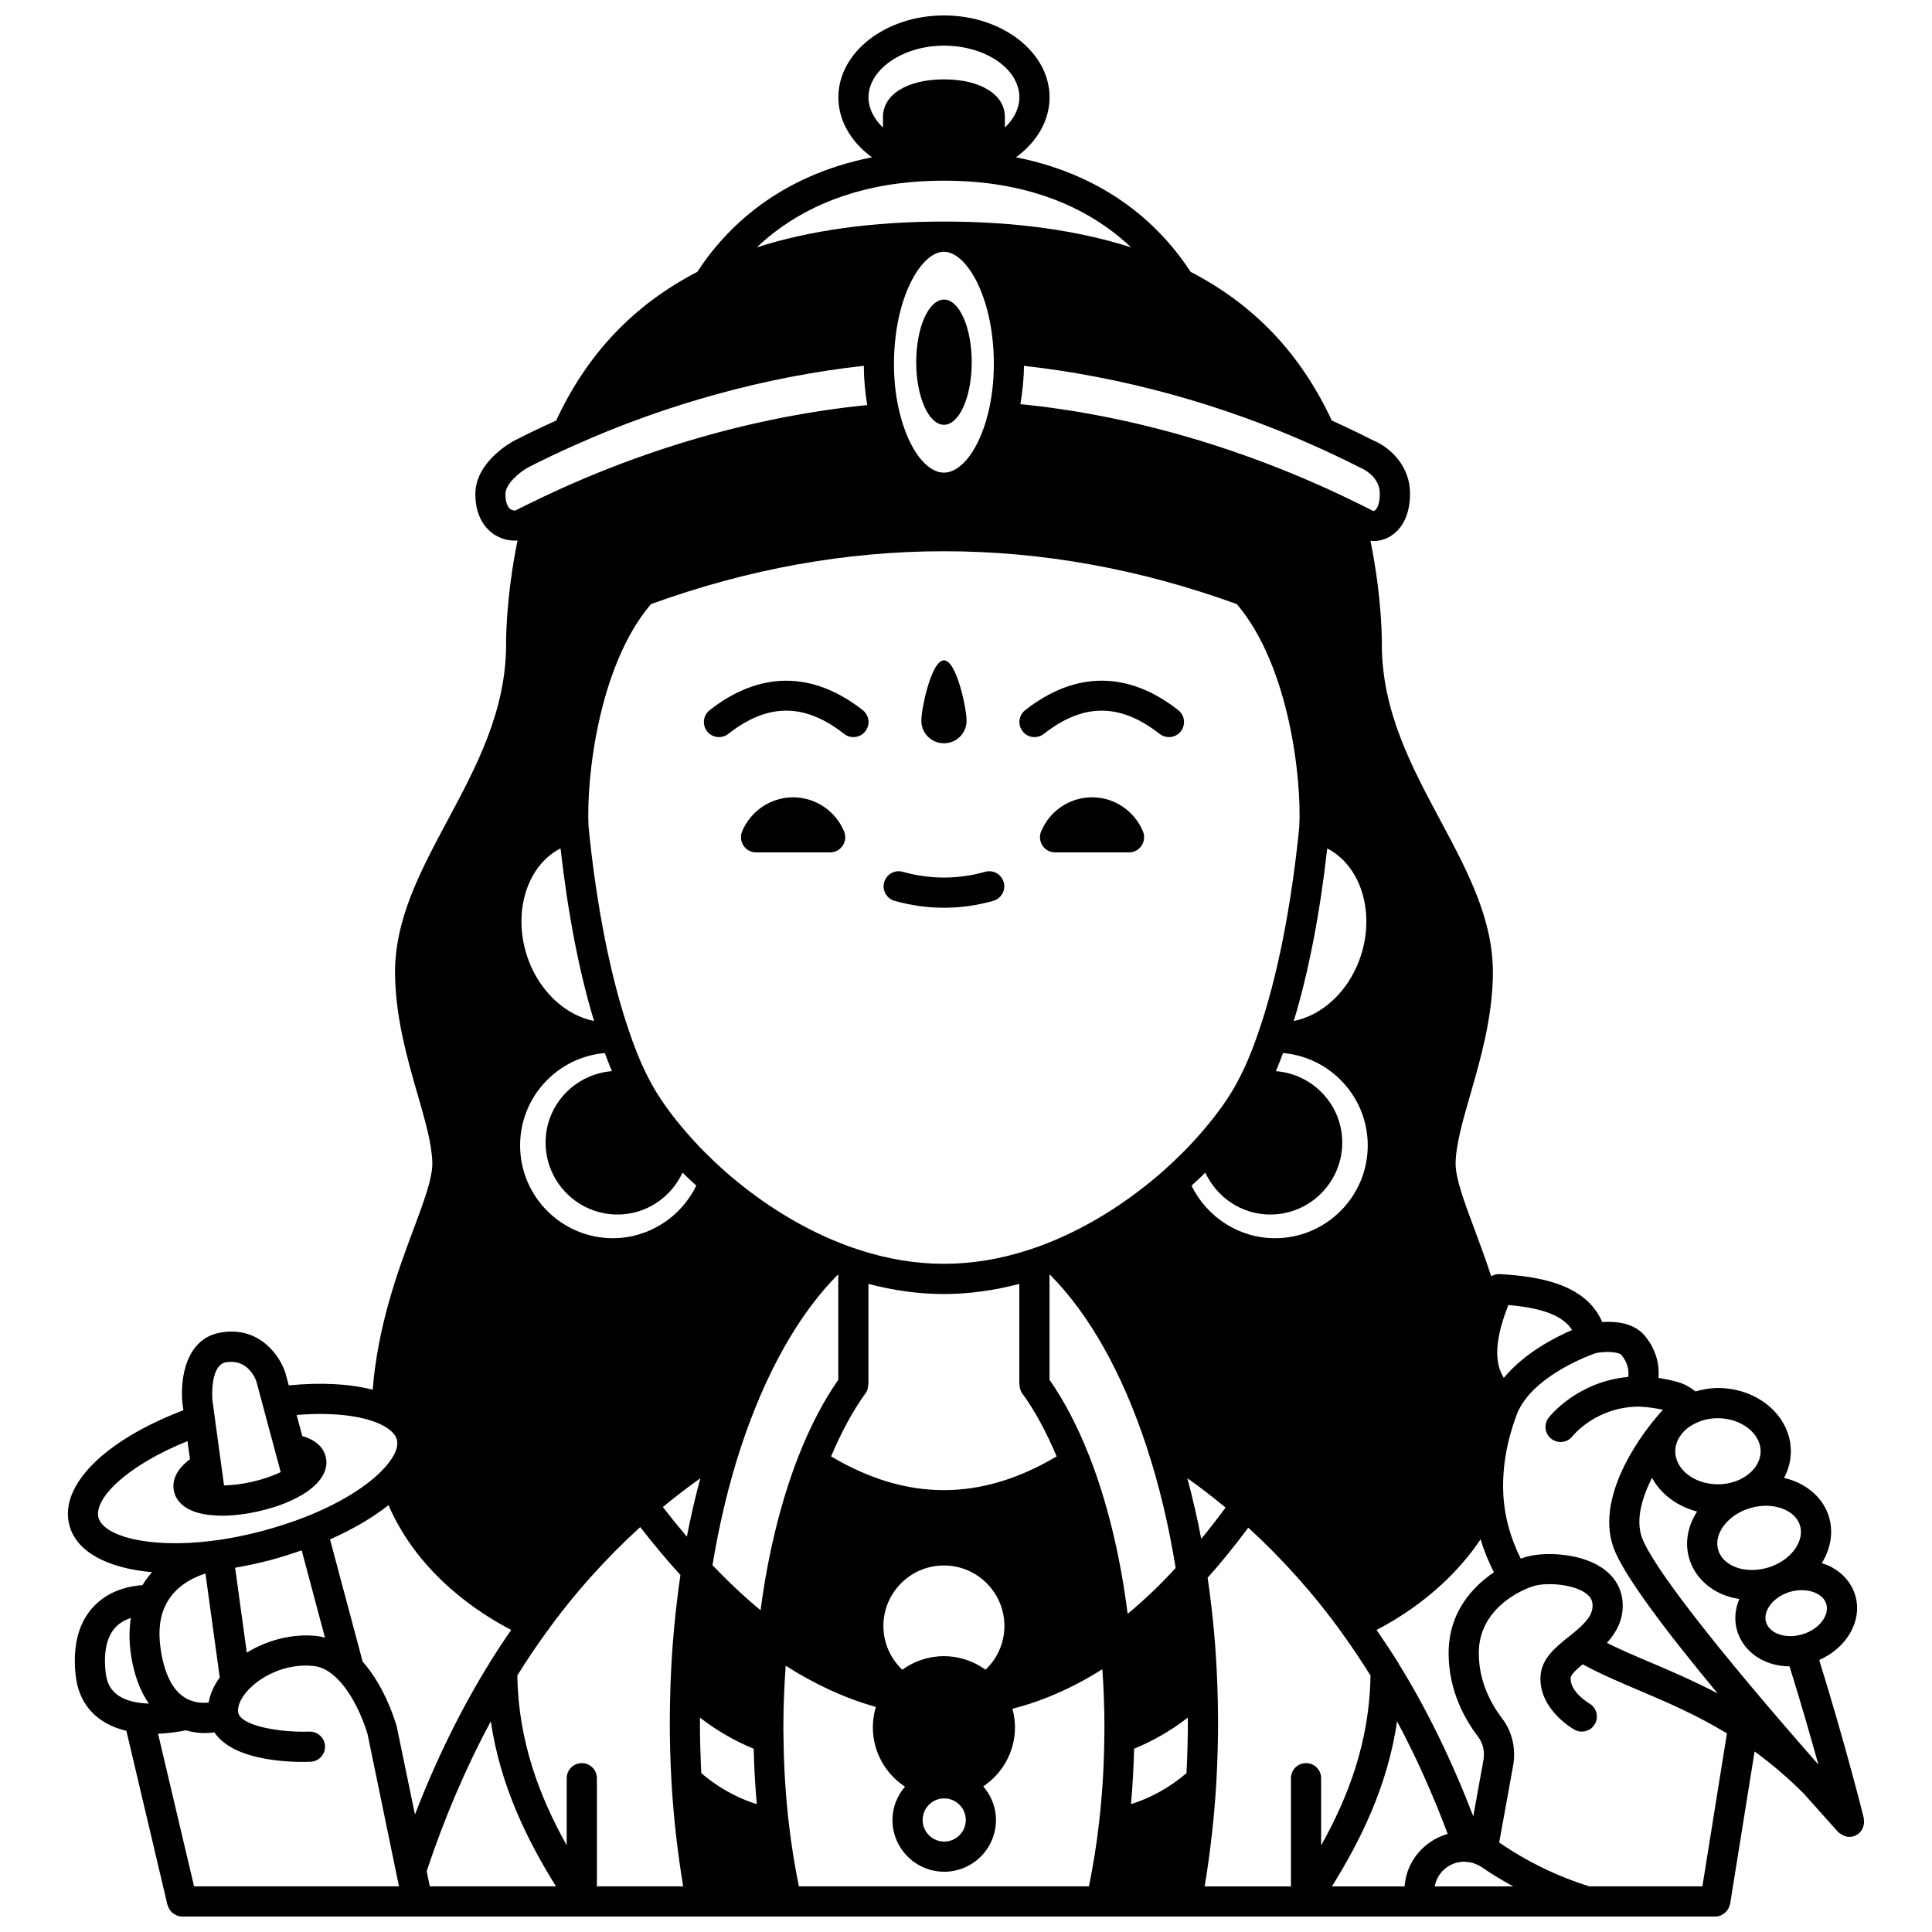<?xml version="1.0" encoding="UTF-8"?>
<!-- Uploaded to: ICON Repo, www.svgrepo.com, Generator: ICON Repo Mixer Tools -->
<svg width="800px" height="800px" version="1.1" viewBox="144 144 512 512" xmlns="http://www.w3.org/2000/svg">
 <defs>
  <clipPath id="a">
   <path d="m161 148.09h477v503.81h-477z"/>
  </clipPath>
 </defs>
 <path d="m443.22 369.89c2.84 0 4.758-2.918 3.68-5.559-2.199-5.277-7.398-9.035-13.477-9.035-6.117 0-11.316 3.758-13.516 9.035-1.078 2.641 0.84 5.559 3.719 5.559z"/>
 <path d="m401.52 239.98c0 9.164-3.293 16.594-7.356 16.594-4.066 0-7.359-7.43-7.359-16.594 0-9.164 3.293-16.594 7.359-16.594 4.062 0 7.356 7.43 7.356 16.594"/>
 <path d="m394.16 340.98c3.32 0 5.996-2.68 5.996-5.996 0-3.277-2.68-15.992-5.996-15.992-3.32 0-5.996 12.715-5.996 15.992-0.004 3.316 2.676 5.996 5.996 5.996z"/>
 <path d="m354.18 355.3c-6.078 0-11.316 3.758-13.516 9.035-1.078 2.641 0.84 5.559 3.719 5.559h19.594c2.879 0 4.797-2.918 3.719-5.559-2.203-5.277-7.441-9.035-13.516-9.035z"/>
 <path d="m405.06 375.04c-7.129 2.027-14.676 2.027-21.805 0-2.129-0.609-4.336 0.629-4.938 2.75-0.605 2.125 0.629 4.336 2.75 4.938 4.273 1.215 8.68 1.832 13.086 1.832s8.812-0.617 13.086-1.832c2.125-0.605 3.356-2.816 2.75-4.938-0.598-2.121-2.809-3.356-4.93-2.75z"/>
 <path d="m332.07 332.2c-1.738 1.363-2.039 3.875-0.676 5.613 1.363 1.738 3.879 2.039 5.613 0.676 10.469-8.215 20.223-8.215 30.691 0 0.73 0.574 1.598 0.852 2.469 0.852 1.184 0 2.359-0.523 3.148-1.531 1.363-1.738 1.059-4.25-0.676-5.613-13.277-10.402-27.301-10.402-40.57 0.004z"/>
 <path d="m451.31 338.49c0.73 0.574 1.598 0.852 2.469 0.852 1.184 0 2.359-0.523 3.148-1.531 1.363-1.738 1.059-4.25-0.676-5.613-13.266-10.41-27.293-10.41-40.566 0-1.738 1.363-2.039 3.875-0.676 5.613 1.363 1.738 3.875 2.039 5.613 0.676 10.465-8.207 20.215-8.207 30.688 0.004z"/>
 <g clip-path="url(#a)">
  <path d="m637.96 627.35c0.059-0.41 0.039-0.812-0.027-1.223-0.016-0.102 0.016-0.195-0.008-0.297-0.355-1.559-5.133-20.375-11.816-41.914 7.305-3.191 11.539-10.441 9.555-17.102-0.914-3.129-3.109-5.777-6.188-7.457-0.844-0.465-1.754-0.809-2.684-1.109 2.324-3.742 3.141-8.094 1.902-12.27-1.602-5.273-6.184-8.98-11.902-10.324 1.164-2.172 1.801-4.57 1.801-7.066 0-9.242-8.664-16.754-19.312-16.754-2.106 0-4.074 0.375-5.945 0.91-1.508-1.176-3.004-1.988-4.527-2.43-1.812-0.527-3.566-0.895-5.297-1.145 0.246-3.066-0.305-7.047-3.492-11.023-2.867-3.598-7.797-4.035-11.418-3.789-4.285-10.027-16.57-12.109-27.191-12.707-0.777-0.035-1.551 0.172-2.227 0.559-1.469-4.449-2.992-8.602-4.414-12.406-2.711-7.254-5.055-13.52-5.019-17.52 0.078-4.969 1.852-11.121 3.906-18.242 2.688-9.328 5.738-19.902 5.969-31.402 0.309-14.637-6.606-27.559-13.922-41.238-7.621-14.242-15.504-28.969-15.504-46.645 0.012-0.836 0.098-12.031-3.012-27.453 0.266 0.023 0.527 0.082 0.793 0.082 1.637 0 3.269-0.48 4.719-1.418 1.891-1.227 5.047-4.336 4.973-11.391-0.133-7.988-6.359-12.543-9.66-13.816-3.848-1.961-7.481-3.691-11.074-5.309-8.254-17.727-20.504-30.641-37.406-39.41-7.551-11.578-21.512-25.461-46.297-30.363 5.59-4.051 8.914-9.773 8.914-15.879 0-11.973-12.555-21.711-27.988-21.711-15.434 0-27.988 9.742-27.988 21.711 0 6.109 3.324 11.832 8.914 15.883-24.789 4.906-38.75 18.785-46.297 30.363-16.902 8.77-29.152 21.684-37.406 39.406-3.606 1.625-7.246 3.356-11.156 5.352-1.051 0.566-10.258 5.773-10.258 14.117 0 6.324 2.996 9.34 4.773 10.578 1.68 1.164 3.731 1.773 5.715 1.773 0.23 0 0.461-0.039 0.691-0.059-3.121 15.461-3.035 26.699-3.027 27.535-0.004 17.676-7.883 32.402-15.504 46.645-7.316 13.676-14.23 26.594-13.922 41.23 0.234 11.508 3.281 22.078 5.969 31.402 2.051 7.121 3.828 13.266 3.906 18.23 0.055 4.047-2.305 10.344-5.035 17.641-4.039 10.793-9.383 25.23-10.777 42.391-6.09-1.574-13.809-1.984-22.234-1.145l-0.883-3.285c-1.414-4.465-6.797-12.449-17.039-10.738-9.484 1.512-10.91 12.48-10.25 18.844l0.242 1.773c-20.875 7.945-32.945 19.961-30.219 30.426 1.801 6.988 9.879 11.395 21.926 12.488-0.926 1.012-1.77 2.164-2.547 3.43-3.176 0.207-8.543 1.203-12.668 5.383-4.164 4.219-5.867 10.371-5.066 18.289 0.793 7.856 5.555 13.062 13.477 14.941l10.883 46.129c0.031 0.129 0.109 0.227 0.148 0.348 0.062 0.195 0.141 0.371 0.234 0.551 0.137 0.27 0.301 0.504 0.488 0.727 0.121 0.145 0.23 0.281 0.371 0.402 0.234 0.211 0.5 0.375 0.781 0.523 0.145 0.078 0.273 0.172 0.43 0.234 0.457 0.188 0.934 0.297 1.434 0.297h0.004 372.25 0.012 0.012 34.016 0.004c0.516 0 1.008-0.113 1.469-0.297 0.16-0.062 0.289-0.172 0.438-0.258 0.281-0.156 0.551-0.312 0.785-0.531 0.145-0.133 0.246-0.293 0.371-0.449 0.184-0.227 0.355-0.457 0.484-0.719 0.098-0.191 0.148-0.395 0.211-0.605 0.051-0.176 0.152-0.328 0.18-0.512l6.481-40.371c4.598 3.324 8.914 7.016 13.074 11.199 3.606 4.055 6.398 7.164 7.879 8.812l0.691 0.777c0.156 0.191 0.285 0.328 0.352 0.391 0.055 0.062 0.105 0.121 0.156 0.172 0.004 0.004 0.004 0.008 0.008 0.012 0.004 0.004 0.008 0.008 0.012 0.012s0.008 0.008 0.008 0.012c0.004 0.004 0.008 0.004 0.008 0.004 0.031 0.031 0.066 0.062 0.105 0.098 0.055 0.051 0.141 0.074 0.199 0.129 0.109 0.09 0.23 0.152 0.348 0.227 0.68 0.473 1.441 0.789 2.234 0.789 0.992 0 1.984-0.363 2.754-1.105 0.633-0.605 0.957-1.375 1.105-2.176 0.027-0.055 0.043-0.105 0.051-0.164zm-42.809 16.559h-29.949c-8.543-2.68-16.551-6.566-23.902-11.637l3.695-20.363c0.816-4.512-0.285-9.117-2.992-12.605-2.746-3.609-6.035-9.48-6.102-16.949-0.141-9.461 6.891-14.469 11.129-16.629 1.773-0.922 3.242-1.363 3.941-1.539 3.324-0.816 10.223-0.363 13.488 2.199 1.109 0.871 1.598 1.84 1.59 3.156 0 2.582-1.957 4.672-5.535 7.59l-0.547 0.438c-3.672 2.914-7.465 5.934-7.711 10.66-0.496 8.758 8.613 13.938 9 14.16 1.914 1.066 4.336 0.379 5.418-1.531 1.082-1.914 0.402-4.352-1.508-5.441-0.051-0.027-5.137-3.039-4.926-6.75 0.043-0.863 1.586-2.293 3.184-3.609 4.664 2.523 9.664 4.676 14.934 6.906 7.469 3.164 15.191 6.488 23.297 11.387zm-239.44 0c-1.09-5.398-2.027-11.039-2.691-16.973-0.832-7.219-1.297-14.691-1.375-22.316-0.039-1.113-0.039-2.227-0.039-3.34 0-5.262 0.246-10.559 0.609-15.848 7.883 5.019 15.879 8.684 23.891 10.91-0.516 1.746-0.789 3.57-0.789 5.418 0 6.574 3.394 12.352 8.512 15.723-2.039 2.394-3.316 5.457-3.316 8.828 0 7.562 6.152 13.715 13.715 13.715s13.715-6.152 13.715-13.715c0-3.41-1.297-6.496-3.367-8.902 5.055-3.383 8.402-9.137 8.402-15.648 0-1.672-0.234-3.324-0.668-4.922 8.027-2.035 16.012-5.559 23.836-10.473 0.32 4.941 0.539 9.918 0.539 14.91 0 1.113 0 2.227-0.039 3.438-0.074 7.523-0.539 15-1.375 22.23-0.66 5.918-1.594 11.559-2.688 16.957zm-97.809 0-0.832-4.023c4.723-14.191 10.418-27.492 16.996-39.727 2.531 17.137 9.641 31.48 17.273 43.746zm-62.469 0-9.547-40.457c3.223-0.125 5.914-0.598 7.348-0.898 1.746 0.484 3.441 0.727 4.953 0.727 0.965 0 1.832-0.074 2.633-0.18 5.414 8.062 21.832 7.93 25.469 7.785 2.203-0.082 3.922-1.934 3.844-4.141-0.082-2.207-2-3.926-4.141-3.852-7.348 0.277-18.227-1.398-18.863-5.086-0.012-0.059-0.047-0.375-0.062-0.438 0-1.547 0.844-3.371 2.391-5.148 3.273-3.805 10.184-7.551 17.703-6.711 2.125 0.223 4.223 1.359 6.242 3.379 5.375 5.34 7.973 14.57 7.981 14.57l8.352 40.449zm51.523-101.03c8.031 18.598 24.523 28.949 32.52 33.059-2.012 2.914-3.957 5.836-5.801 8.848-7.543 12.203-14.133 25.656-19.711 40.09l-4.812-23.27c-0.121-0.445-2.856-10.336-9.047-17.25l-8.645-32.398c6.027-2.676 11.324-5.773 15.496-9.078zm135.54-350.31c7.215-0.914 16.086-0.914 23.316 0 17.648 2.199 29.734 9.219 37.945 16.984-14.148-4.523-30.738-6.836-49.605-6.836-18.867 0-35.461 2.312-49.605 6.836 8.207-7.766 20.297-14.785 37.949-16.984zm153.16 411.61c1.344 1.727 1.875 4.031 1.465 6.309l-2.691 14.84c-5.641-14.641-12.23-28.258-19.766-40.426-0.02-0.035-0.02-0.078-0.043-0.117-1.867-3.008-3.816-5.926-5.812-8.836 6.578-3.391 18.902-11.051 27.57-24.027 0.871 2.996 2.086 5.902 3.519 8.758-5.211 3.519-12.164 10.359-11.996 21.781 0.086 9.637 4.254 17.113 7.754 21.719zm-154.63-367.47c0.938-15.547 7.543-25.988 13.121-25.988 5.582 0 12.184 10.445 13.121 25.988v0.008c0.074 1.199 0.113 2.434 0.113 3.707 0 4.676-0.523 9.121-1.562 13.234-2.316 9.328-7.004 15.594-11.672 15.594-4.621 0-9.281-6.176-11.613-15.43-1.062-3.949-1.625-8.586-1.625-13.398 0-1.27 0.043-2.508 0.117-3.715zm35.863 238.43c-15.281 5.043-30.18 5.047-45.492-0.004-1.633-0.531-3.223-1.098-4.844-1.754-10.605-4.207-21.18-10.816-30.57-19.105-3.781-3.356-7.207-6.816-10.191-10.309-3.328-3.828-6.082-7.547-8.23-11.148-0.387-0.668-0.777-1.34-1.188-2.129-1.984-3.664-3.844-8.039-5.527-13.012-0.008-0.02-0.012-0.039-0.02-0.059-0.008-0.031-0.02-0.059-0.031-0.094-4.918-14.152-8.762-33.48-10.82-54.43-0.668-12.344 2.547-42.609 16.539-59 51.512-18.676 103.74-18.68 155.26 0 14 16.453 17.215 46.672 16.547 59-2.059 20.953-5.902 40.281-10.82 54.43-0.012 0.031-0.02 0.059-0.031 0.094-0.008 0.02-0.012 0.039-0.02 0.059-1.684 4.973-3.543 9.352-5.555 13.062-0.383 0.738-0.773 1.41-1.207 2.164-2.098 3.516-4.856 7.238-8.199 11.086-2.969 3.465-6.391 6.926-10.164 10.277-9.395 8.297-19.969 14.906-30.605 19.125-1.598 0.645-3.188 1.211-4.832 1.746zm-115.46-60.562c-7.348-1.445-14.227-7.57-17.41-16.227-4.43-12.074-0.531-24.887 8.531-29.523 1.941 17.266 4.965 32.895 8.879 45.75zm2.856 8.488c0.609 1.66 1.23 3.277 1.879 4.801-9.809 0.781-17.578 8.918-17.578 18.922 0 10.516 8.559 19.074 19.074 19.074 7.625 0 14.168-4.562 17.219-11.098 1.148 1.164 2.41 2.305 3.644 3.445-4.086 8.402-12.641 13.926-22.102 13.926-13.559 0-24.59-11.031-24.59-24.59-0.004-12.836 9.891-23.395 22.453-24.48zm159.13 31.699c3.051 6.535 9.594 11.098 17.219 11.098 10.516 0 19.074-8.559 19.074-19.074 0-10.004-7.769-18.145-17.578-18.922 0.648-1.523 1.273-3.144 1.879-4.801 12.562 1.086 22.457 11.645 22.457 24.484 0 13.559-11.031 24.59-24.59 24.59-9.457 0-18.008-5.527-22.102-13.926 1.23-1.145 2.492-2.285 3.641-3.449zm40.855-56.418c-3.188 8.66-10.043 14.785-17.41 16.23 3.914-12.852 6.938-28.473 8.871-45.738 9.086 4.68 12.957 17.465 8.539 29.508zm-163.95 129.26c6.492-19.734 15.395-35.488 25.797-45.883 0.012 0.004 0.023 0.008 0.031 0.012v27.938c-3.891 5.566-7.418 12.293-10.48 20.086-0.098 0.184-0.164 0.367-0.227 0.566-4.574 11.824-7.949 25.668-9.879 40.402-4.273-3.523-8.535-7.527-12.746-11.941 1.793-10.922 4.301-21.41 7.504-31.18zm53.824 55.289c-3.965 0-7.812 1.277-11.027 3.598-3.16-2.996-5.008-7.144-5.008-11.594 0-8.84 7.191-16.035 16.035-16.035 8.84 0 16.035 7.191 16.035 16.035 0 4.449-1.844 8.598-5.004 11.59-3.191-2.305-7.051-3.594-11.031-3.594zm-29.895-52.93c2.738-6.492 5.789-12.148 9.129-16.73 0.52-0.711 0.695-1.535 0.695-2.356h0.07v-26.633c6.707 1.758 13.41 2.684 19.992 2.684 6.586 0 13.289-0.926 19.992-2.684v26.633h0.07c0 0.82 0.176 1.645 0.695 2.356 3.34 4.582 6.391 10.23 9.129 16.73-20.074 11.914-39.688 11.914-59.773 0zm-34.402 83.938c-0.227-4.582-0.359-9.109-0.359-13.457 0-0.426 0.023-0.836 0.023-1.258 4.375 3.402 9.133 6.148 14.223 8.254 0.109 4.953 0.398 9.852 0.824 14.688-5.418-1.719-10.336-4.492-14.711-8.227zm102.99-83.59c-0.062-0.191-0.133-0.371-0.219-0.551-3.062-7.793-6.594-14.523-10.484-20.09v-27.938c0.012-0.004 0.023-0.008 0.031-0.012 10.418 10.406 19.309 26.16 25.758 45.883 3.273 9.938 5.82 20.68 7.637 31.934-4.137 4.5-8.395 8.574-12.723 12.145-1.922-15.199-5.336-29.379-10-41.371zm25.957 70.133c0 4.352-0.137 8.879-0.359 13.457-4.379 3.734-9.293 6.508-14.715 8.223 0.43-4.859 0.719-9.762 0.828-14.688 5.09-2.102 9.852-4.848 14.223-8.25 0.004 0.422 0.023 0.836 0.023 1.258zm-129.2-64.68c-1.348 5.031-2.555 10.18-3.57 15.465-2.113-2.492-4.238-5.109-6.359-7.852 3.211-2.652 6.519-5.191 9.93-7.613zm64.555 84.832h0.078c3.156 0 5.719 2.566 5.719 5.719s-2.566 5.719-5.719 5.719c-3.152 0-5.719-2.562-5.719-5.719-0.004-3.129 2.543-5.695 5.641-5.719zm68.191-68.789c-1.043-5.512-2.289-10.863-3.688-16.078 3.445 2.445 6.828 5.051 10.133 7.797-2.172 2.953-4.316 5.707-6.445 8.281zm-238.39 3.051 6.168 23.129c-0.699-0.172-1.395-0.352-2.113-0.43-6.371-0.691-13.148 1.031-18.602 4.414l-3.094-22.504c2.977-0.531 5.977-1.148 9.008-1.938 2.977-0.789 5.84-1.703 8.633-2.672zm-25.504 6.137 3.789 27.547c-1.551 2.156-2.559 4.402-2.945 6.668-1.309 0.121-2.957 0.078-4.613-0.523-0.09-0.031-0.184-0.062-0.281-0.09-3.699-1.445-6.219-5.352-7.488-11.617-1.07-5.312-0.805-9.777 0.793-13.25 2.387-5.184 7.223-7.613 10.746-8.734zm99.738 50.246c-2.207 0-4 1.793-4 4v17.785c-7.078-12.668-12.844-27.477-13.082-45.016 2.391-3.856 4.879-7.582 7.613-11.34 7.461-10.359 15.871-19.715 24.953-27.984 3.555 4.574 7.117 8.828 10.652 12.711-1.395 9.648-2.293 19.375-2.621 28.945-0.121 3.328-0.199 6.695-0.199 10.102 0 5.055 0.152 10.324 0.445 15.66 0.539 9.383 1.598 18.703 3.102 27.801h-22.863v-28.668c0-2.203-1.793-3.996-4-3.996zm168.17 4.859c0.297-5.332 0.445-10.602 0.445-15.656 0-3.406-0.078-6.773-0.199-10.098-0.344-9.762-1.238-19.223-2.566-28.227 3.562-3.977 7.125-8.363 10.777-13.277 9.102 8.34 17.449 17.648 24.77 27.824 2.703 3.766 5.195 7.5 7.617 11.355-0.23 17.574-6.004 32.383-13.082 45.031v-17.812c0-2.207-1.793-4-4-4-2.207 0-4 1.793-4 4v28.668h-22.863c1.504-9.098 2.562-18.418 3.102-27.809zm47.883-15.922c4.984 9.27 9.449 19.277 13.422 29.82-3.5 1.004-6.598 3.164-8.703 6.207-1.617 2.281-2.5 4.922-2.738 7.711h-19.246c7.625-12.242 14.738-26.57 17.266-43.738zm11.27 40.609c1.488-2.152 3.934-3.434 6.551-3.434 0.141 0 0.277 0.016 0.414 0.043 0.172 0.035 0.348 0.059 0.527 0.07 0.73 0.047 1.461 0.234 2.41 0.66 0.434 0.168 0.953 0.488 1.246 0.676 2.688 1.863 5.496 3.531 8.363 5.109h-20.801c0.203-1.117 0.617-2.18 1.289-3.125zm56.293-105.16c2.309 4.297 6.648 7.562 11.953 8.945-2.465 3.801-3.363 8.246-2.074 12.477 1.09 3.688 3.695 6.801 7.328 8.766 1.812 0.98 3.82 1.605 5.918 1.945-1.121 2.688-1.406 5.602-0.566 8.414 1.727 5.762 7.34 9.391 13.887 9.426 3.008 9.66 5.625 18.758 7.637 26.02-26.973-30.672-43.992-52.559-46.762-60.188-1.684-4.652 0.004-10.512 2.68-15.805zm46.188 33.457c0.906 3.047-1.988 6.723-6.262 8.008-0.387 0.109-0.801 0.23-1.34 0.312-3.934 0.723-7.547-0.797-8.363-3.527-0.785-2.617 1.281-5.812 4.801-7.441 0.48-0.207 0.984-0.426 1.492-0.57 2.59-0.766 5.328-0.57 7.324 0.516 0.844 0.461 1.938 1.301 2.348 2.703zm-6.961-20.805c1.176 3.969-2.027 8.684-7.383 10.77-0.359 0.152-0.75 0.266-1.133 0.383-3.465 1.035-7 0.797-9.707-0.664-1.238-0.668-2.84-1.906-3.469-4.031-1.18-3.879 1.957-8.539 7.144-10.625 0.004 0 0.023-0.004 0.059-0.012 0.117-0.027 0.223-0.074 0.336-0.117 0.027-0.008 0.055-0.004 0.078-0.016 0.043-0.016 0.078-0.039 0.125-0.055 0.031-0.012 0.062-0.02 0.098-0.031 0.16-0.07 0.34-0.125 0.645-0.223 5.863-1.754 11.918 0.371 13.207 4.621zm-10.441-19.684c0 3.285-2.481 6.344-6.32 7.836-0.148 0.039-0.355 0.121-0.551 0.191-0.016 0.004-0.031 0-0.047 0.008-1.316 0.48-2.789 0.719-4.394 0.719-6.238 0-11.316-3.926-11.316-8.758 0-1.551 0.531-3.035 1.582-4.418 0.012-0.016 0.012-0.035 0.023-0.047 0.035-0.051 0.078-0.102 0.117-0.152 1.031-1.293 2.481-2.34 4.289-3.082 1.562-0.691 3.394-1.055 5.301-1.055 6.137 0 11.316 4.012 11.316 8.758zm-36.828-25.449c1.73 2.164 1.93 4.258 1.762 5.754-13.508 1.207-20.793 10.387-21.113 10.809-1.348 1.738-1.031 4.227 0.695 5.586 0.73 0.57 1.594 0.848 2.461 0.848 1.184 0 2.356-0.52 3.148-1.516 0.258-0.324 6.383-7.856 17.754-7.863 0.031 0 0.059 0.02 0.094 0.02 0.02 0 0.031-0.008 0.051-0.008 1.934 0.094 3.977 0.367 6.086 0.832-0.332 0.332-0.648 0.68-0.953 1.039-0.004 0.004-0.012 0.008-0.016 0.012-0.016 0.016-0.035 0.047-0.051 0.062-0.074 0.094-0.168 0.172-0.242 0.266-0.02 0.023-0.023 0.059-0.043 0.082-0.059 0.074-0.113 0.129-0.168 0.207-2.289 2.637-16.91 20.281-11.621 34.883 2.66 7.312 14.195 22.484 27.594 38.617-6.246-3.277-12.242-5.867-17.723-8.184-4.082-1.727-7.984-3.398-11.625-5.203 2.238-2.481 4.191-5.691 4.191-9.828 0.016-3.781-1.59-7.051-4.644-9.453-5.746-4.523-15.539-4.871-20.355-3.68-0.547 0.137-1.254 0.348-2.035 0.621-2.777-5.562-4.387-11.438-4.633-17.543-0.402-9.668 2.523-17.734 3.5-20.43 0.211-0.609 0.457-1.156 0.773-1.75 4.699-9.039 18.445-14.109 20.223-14.734 2.574-0.52 6.141-0.395 6.891 0.555zm-13.141-6.684c-4.762 2.059-12.766 6.215-18.082 12.688-1.758-2.773-2.68-7.164-0.398-14.746 0.406-1.406 0.938-2.914 1.598-4.562 9.23 0.805 14.523 2.891 16.883 6.621zm-50.949-221.77c0.027 2.723-0.699 4.168-1.332 4.578-0.258 0.168-0.434 0.121-0.383 0.152l-1.191-0.605c-1.152-0.582-2.312-1.172-3.406-1.676-28.863-14.184-59.508-23.098-88.945-26.043 0.551-3.269 0.918-6.633 0.949-10.145 25.836 2.871 52.312 10.113 76.902 21.16 3.934 1.742 7.902 3.629 12.441 5.93 0.195 0.086 4.887 2.074 4.965 6.648zm-115.52-118.6c11.023 0 19.992 6.152 19.992 13.715 0 2.871-1.395 5.668-3.84 7.984v-2.824c0-5.941-6.492-9.938-16.152-9.938-9.66 0-16.152 3.996-16.152 9.938v2.828c-2.441-2.32-3.84-5.117-3.84-7.984 0-7.438 9.152-13.719 19.992-13.719zm-114.91 122.81c-0.836-0.613-1.297-2.027-1.297-3.977 0-2.84 4.086-5.996 5.973-7.035 4.219-2.152 8.18-4.043 12.141-5.793 24.574-11.059 51.047-18.305 76.867-21.16 0.027 3.66 0.336 7.141 0.902 10.406-29.695 2.961-60.316 11.793-88.805 25.75-1.18 0.543-2.34 1.137-3.492 1.719l-0.914 0.465c-0.25 0.039-0.859 0.008-1.375-0.375zm-75.363 226.12c5.731-0.977 7.781 4.238 8.074 5.086l6.438 24.004c-2.184 1.062-4.848 1.984-7.699 2.609-2.566 0.582-5.082 0.883-7.316 0.926l-0.746-5.469c-0.004-0.039-0.012-0.078-0.016-0.121l-2.328-17.043c-0.016-0.09-0.707-9.305 3.594-9.992zm-33.777 41.152c-1.289-4.945 7.348-13.707 23.59-20.27l0.656 4.789c-4.262 3.219-4.719 6.359-4.234 8.539 0.43 1.957 2.199 5.363 9.246 6.234 0.148 0.02 0.328 0.012 0.48 0.027 0.008 0 0.012 0.004 0.016 0.004h0.016c0.949 0.102 1.926 0.176 2.984 0.176 2.949 0 6.25-0.391 9.582-1.148 5.016-1.105 9.582-2.93 12.883-5.172 0.055-0.039 0.098-0.074 0.148-0.117 0.02-0.016 0.039-0.031 0.062-0.047 5.152-3.652 5.242-7.227 4.828-8.984-0.434-1.973-1.93-4.391-6.25-5.641l-1.5-5.582c9.074-0.754 17.117 0.09 22.082 2.398 1.754 0.809 3.957 2.188 4.477 4.125 0.66 2.543-1.543 5.57-3.141 7.352-0.191 0.164-0.348 0.348-0.508 0.543-4.297 4.551-11.492 8.98-20.305 12.492-3.727 1.477-7.746 2.781-11.934 3.891-3.984 1.043-7.941 1.84-11.449 2.352-0.004 0-0.012-0.004-0.016-0.004-0.23 0-0.516 0.031-0.797 0.082-0.445 0.051-0.859 0.105-0.969 0.145-17.211 2.106-28.738-1.48-29.949-6.184zm1.871 40.789c-0.547-5.41 0.379-9.387 2.758-11.832 1.16-1.188 2.57-1.906 3.934-2.363-0.535 3.582-0.461 7.496 0.402 11.793 0.965 4.762 2.547 8.262 4.375 10.902-0.715-0.023-1.434-0.062-2.148-0.152-7.613-0.969-8.98-4.969-9.32-8.348z"/>
 </g>
</svg>